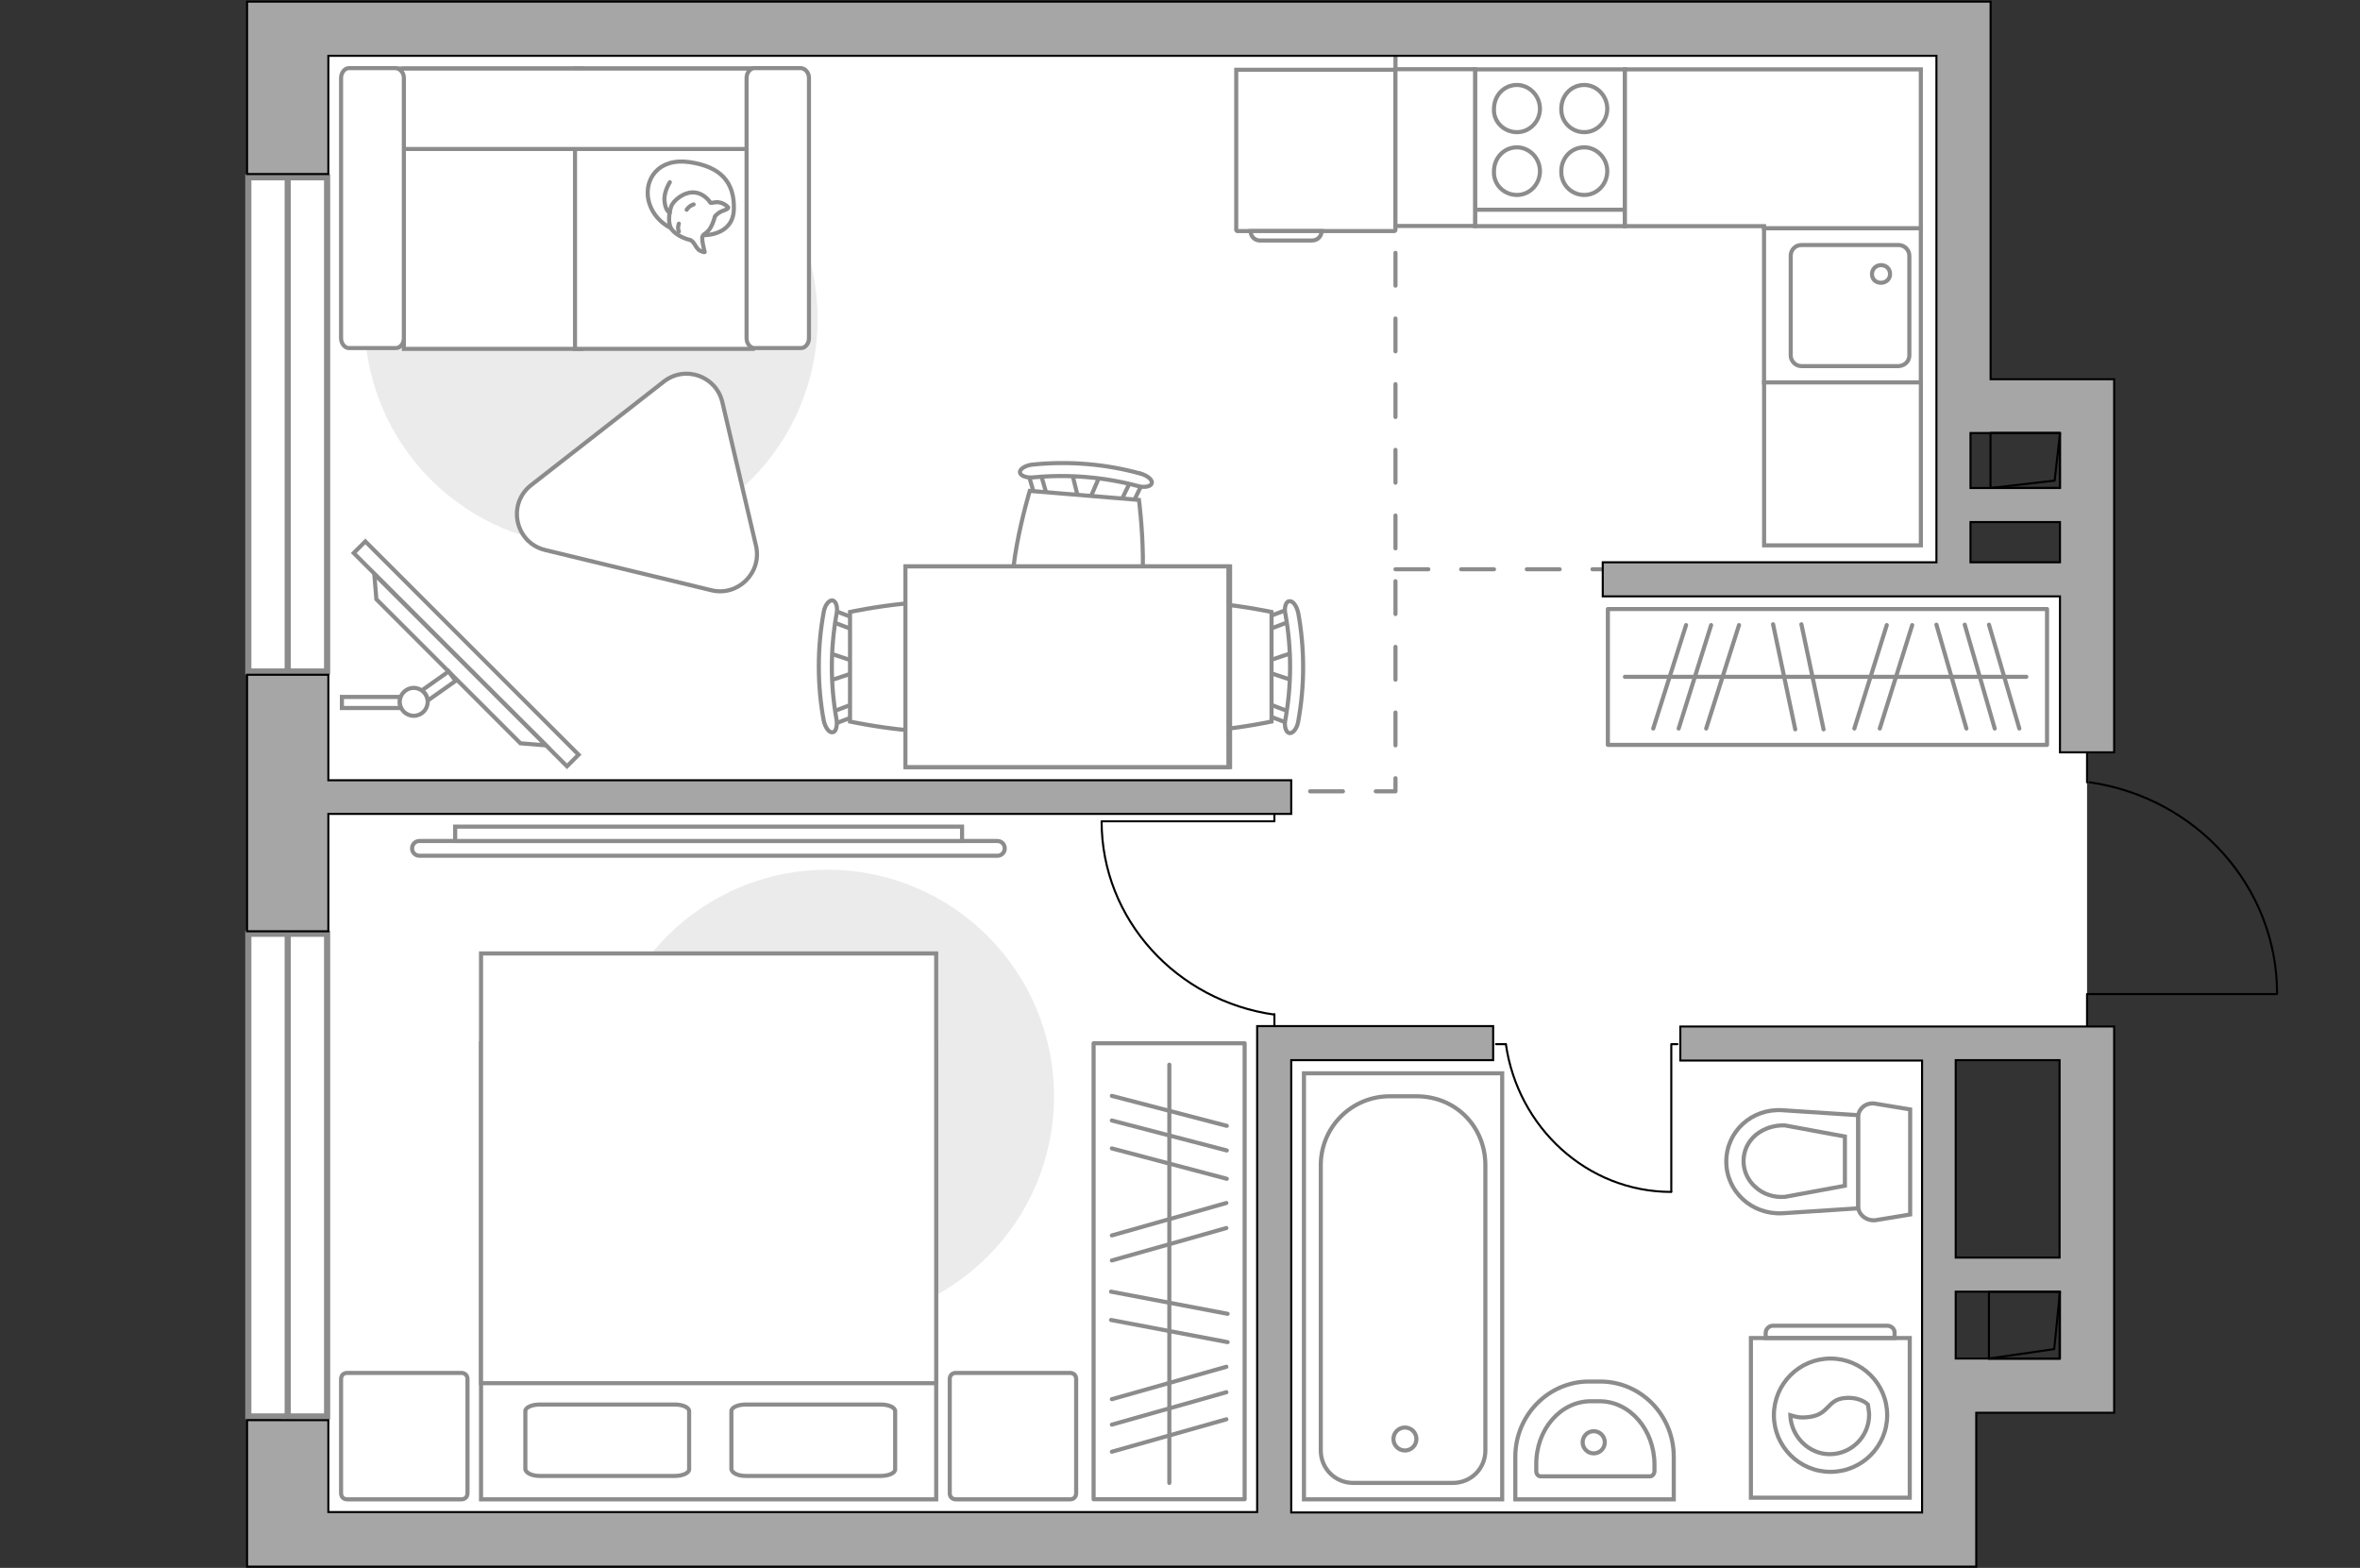 <?xml version="1.0" encoding="utf-8"?>
<!-- Generator: Adobe Illustrator 27.2.0, SVG Export Plug-In . SVG Version: 6.00 Build 0)  -->
<svg version="1.1" xmlns="http://www.w3.org/2000/svg" xmlns:xlink="http://www.w3.org/1999/xlink" x="0px" y="0px"
	 viewBox="0 0 575 382" style="enable-background:new 0 0 575 382;" xml:space="preserve">
<rect x="0" y="0" width="575" height="382" fill="#333333" stroke="none"/>
<style type="text/css">
	.st0{fill:#FFFFFF;}
	.st1{fill:#FFFFFF;stroke:#8C8C8C;stroke-width:1.5;stroke-linecap:round;stroke-miterlimit:10;}
	.st2{fill:none;stroke:#8C8C8C;stroke-linecap:round;stroke-linejoin:round;stroke-miterlimit:10;stroke-dasharray:8;}
	.st3{fill:#A6A6A6;stroke:#000000;stroke-width:0.5;stroke-miterlimit:10;}
	.st4{fill:none;stroke:#000000;stroke-width:0.5;stroke-linecap:round;stroke-linejoin:round;stroke-miterlimit:10;}
	.st5{fill:#FFFFFF;stroke:#8C8C8C;stroke-miterlimit:10;}
	.st6{fill:none;stroke:#8C8C8C;stroke-linecap:round;stroke-linejoin:round;stroke-miterlimit:10;}
	.st7{fill:#EBEBEB;}
	.st8{fill:#FFFFFF;stroke:#8C8C8C;stroke-linecap:round;stroke-linejoin:round;stroke-miterlimit:10;}
	.st9{fill:#FFFFFF;stroke:#8B8B8B;stroke-linecap:round;stroke-linejoin:round;stroke-miterlimit:10;}
	.st10{fill-rule:evenodd;clip-rule:evenodd;fill:#FFFFFF;fill-opacity:0.1;stroke:#8C8C8C;stroke-miterlimit:10;}
</style>
<g id="bg_1_">
	<polygon class="st0" points="506.8,256.9 508.5,250 508.5,183.6 508.5,141.2 477,141.2 477,7 68.5,7 68.5,376.1 472.4,376.1 
		472.4,255.5 	"/>
</g>
<g id="windows_1_">
	<g>
		<rect x="60.5" y="227.5" class="st1" width="19.2" height="117.6"/>
		<line class="st1" x1="70.1" y1="345.1" x2="70.1" y2="227.5"/>
	</g>
	<g>
		<rect x="60.5" y="43.2" class="st1" width="19.2" height="120.4"/>
		<line class="st1" x1="70.1" y1="163.6" x2="70.1" y2="43.2"/>
	</g>
</g>
<g id="plan">
	<polyline class="st2" points="340,13.6 340,192.8 314.6,192.8 	"/>
	<path class="st2" d="M340,138.7c1,0,50.4,0,50.4,0"/>
	<g>
		<polygon class="st3" points="80,198.3 314.6,198.3 314.6,190.1 80,190.1 80,164.4 60.2,164.4 60.2,226.9 80,226.9 		"/>
		<path class="st3" d="M515.1,92.4H485V0.4h-5h-8.2H80h-4.8H60.2v42H80V13.6h391.8v88.8v3.1V137h-81.3v8.3h111.4v38h13.2v-77.7h0
			V92.4z M480.1,137v-9.8h21.8v9.8H480.1z M501.9,118.9h-21.8v-13.4h21.8V118.9z"/>
		<path class="st3" d="M501.9,250.1h-92.5v8.3h58.9v48.1v8.3V331v2.3v35.2H314.6V258.3h49.2v-8.3h-49.2h-7.8h-0.5v118.4H80V346H60.2
			v35.7h15.1H80h388.3H480h1.5v-37.5h33.6v-2.9V331v-80.9h-7.4H501.9z M476.5,258.3h25.3v48.1h-25.3V258.3z M481.5,331h-5v-16.3
			h25.3V331H481.5z"/>
	</g>
	<g>
		<polyline class="st4" points="554.7,242.2 508.5,242.2 508.5,250 		"/>
		<line class="st4" x1="508.5" y1="183.6" x2="508.5" y2="190.6"/>
		<path class="st4" d="M509.1,190.6c25.9,3.7,45.7,25.3,45.7,51.5"/>
	</g>
	<g>
		
			<rect x="484.5" y="314.7" transform="matrix(-1 -1.326864e-10 1.326864e-10 -1 986.395 645.748)" class="st4" width="17.3" height="16.3"/>
		<polyline class="st4" points="501.9,314.7 500.5,328.7 484.5,331 		"/>
	</g>
	<g>
		
			<rect x="485" y="105.6" transform="matrix(-1 -1.318751e-10 1.318751e-10 -1 986.874 224.49)" class="st4" width="16.9" height="13.4"/>
		<polyline class="st4" points="501.9,105.6 500.6,117.1 485,118.9 		"/>
	</g>
	<g>
		<path id="wc_00000073691434612048341270000004577633222377385655_" class="st5" d="M434.9,291.7"/>
		<g id="Group_26_00000169527207435782414300000006100907978953519258_">
			<path id="Vector_130_00000096764673467674589840000013886896401193603003_" class="st5" d="M452.7,293.8v-21.5
				c0-2.2,2-3.8,4.2-3.4l8.5,1.4v25.6l-8.5,1.4C454.7,297.5,452.7,295.9,452.7,293.8z"/>
			<path id="Vector_131_00000055697662708350997630000018204288766733143955_" class="st5" d="M420.6,283c0-7.3,6.2-13,13.7-12.5
				l18.4,1.2v22.7l-18.4,1.2C426.8,296,420.6,290.3,420.6,283z"/>
			<path id="Vector_132_00000125565438642910900250000009501595608107995566_" class="st5" d="M449.5,276.9l-14.6-2.7
				c-2.6-0.1-5.1,0.7-7.1,2.3c-2,1.7-3,4-3,6.4s1.1,4.8,3,6.4c1.9,1.7,4.4,2.5,7.1,2.3l14.6-2.7L449.5,276.9z"/>
		</g>
	</g>
	<g>
		<path id="Vector_134_00000180354893962702646250000005781197361601774468_" class="st5" d="M387.1,336.6h2.8
			c9.9,0,17.9,8.2,17.9,18.3v10.4h-38.6v-10.4C369.2,344.8,377.3,336.6,387.1,336.6z"/>
		<path id="Vector_133_00000043432608304689732520000005136990437423583398_" class="st5" d="M387.6,341.4h2.1
			c7.4,0,13.4,6.9,13.4,15.5v1.5c0,0.7-0.5,1.3-1.1,1.3h-26.6c-0.6,0-1.1-0.5-1.1-1.3v-1.5C374.2,348.3,380.2,341.4,387.6,341.4z"/>
		<circle class="st5" cx="388.3" cy="351.4" r="2.7"/>
	</g>
	<g>
		<g>
			<path id="Vector_135_00000086656657489010793360000004502740623593886859_" class="st5" d="M366,261.5l0,103.8l-48.3,0l0-103.8
				L366,261.5z"/>
			<path id="Vector_136_00000047743978537456869780000004876285006632889496_" class="st5" d="M338.6,267.1h6.5
				c9.7,0,16.8,7.5,16.8,16.8l0,69.5c0,4.4-3.5,7.9-7.9,7.9l-24.3,0c-4.4,0-7.9-3.5-7.9-7.9l0-69.5
				C321.8,274.6,329.3,267.1,338.6,267.1z"/>
		</g>
		<circle class="st5" cx="342.3" cy="350.6" r="2.8"/>
	</g>
	<g>
		<g id="Group_27_00000007411711436762856570000004774720354983843457_">
			<path id="Vector_140_00000135657316820652109790000009494479736625697925_" class="st5" d="M429.8,55.6l0,37.6l38.2,0l0-37.6
				L429.8,55.6z"/>
		</g>
		<path id="Vector_141_00000110460522019597433720000002544819841221411713_" class="st5" d="M465.2,86.6l0-24.3
			c0-1.4-1.2-2.6-2.6-2.6l-23.7,0c-1.5,0-2.6,1.2-2.6,2.6l0,24.3c0,1.4,1.2,2.6,2.6,2.6l23.7,0C464.1,89.1,465.2,88,465.2,86.6z"/>
		<path id="Vector_139_00000029019582067617227170000014554587847816750996_" class="st5" d="M456.1,66.8c0-1.3,1-2.2,2.2-2.2
			c1.3,0,2.2,0.9,2.2,2.2c0,1.2-1,2.1-2.2,2.1C457,68.9,456.1,68,456.1,66.8z"/>
	</g>
	<g>
		<path id="Vector_142_00000136369921065721032060000009449492181494872762_" class="st5" d="M395.9,16.9l-36.5,0v38.2l36.5,0
			L395.9,16.9z"/>
		<g id="Group_28_00000157994237836300092110000016501779640863182494_">
			<g id="Group_29_00000065763366791667643330000007541924786636022186_">
				<path id="Vector_143_00000065772525234888744160000006866107709500734367_" class="st5" d="M369.6,32.2c3.1,0,5.6-2.6,5.6-5.7
					c0-3.2-2.6-5.8-5.6-5.8c-3.2,0-5.6,2.6-5.6,5.8C363.8,29.6,366.4,32.2,369.6,32.2z"/>
				<path id="Vector_144_00000166651268619348314650000005329743759781569210_" class="st5" d="M369.6,47.5c3.1,0,5.6-2.6,5.6-5.8
					c0-3.2-2.6-5.8-5.6-5.8c-3.2,0-5.6,2.6-5.6,5.8C363.8,44.9,366.4,47.5,369.6,47.5z"/>
			</g>
			<g id="Group_30_00000152967665308047187270000008436673937110181781_">
				<path id="Vector_145_00000083065610475662693850000003291247620748047783_" class="st5" d="M386,32.2c3.1,0,5.6-2.6,5.6-5.7
					c0-3.2-2.6-5.8-5.6-5.8c-3.2,0-5.6,2.6-5.6,5.8C380.3,29.6,382.8,32.2,386,32.2z"/>
				<path id="Vector_146_00000169536758736745225100000005710643029417441432_" class="st5" d="M386,47.5c3.1,0,5.6-2.6,5.6-5.8
					c0-3.2-2.6-5.8-5.6-5.8c-3.2,0-5.6,2.6-5.6,5.8C380.3,44.9,382.8,47.5,386,47.5z"/>
			</g>
		</g>
		<path id="Vector_147_00000151517092831608981530000015373126254721337984_" class="st5" d="M359.4,51.1l36.1,0"/>
	</g>
</g>
<g id="furniture_1_">
	<g id="Group_34_00000062166778511863705550000017178850573962877360_">
		<path id="Vector_158_00000150800331842143214870000003639565372260025771_" class="st4" d="M407.2,290.3l0-35.9h1.5"/>
		<path id="Vector_159_00000000918620101868439930000009722652242139874947_" class="st4" d="M364.5,254.4h2.4"/>
		<path id="Vector_160_00000026847132542482234280000008806623927104224156_" class="st4" d="M366.9,254.4c2.9,20.3,19.8,36,40.3,36
			"/>
	</g>
	<g id="Group_34_00000052793926692646134530000018101479402723636131_">
		<path id="Vector_158_00000011742290920102885290000011162132444789248390_" class="st4" d="M268.5,200.1l42,0v-1.8"/>
		<path id="Vector_159_00000033360457597321159030000001164896062644238464_" class="st4" d="M310.5,250v-2.9"/>
		<path id="Vector_160_00000029025977581068951100000004246014659839402412_" class="st4" d="M310.5,247.2
			c-23.7-3.3-42.1-23.1-42.1-47.1"/>
	</g>
	<g>
		<path id="Vector_8_00000058567048543200051650000000731857272975047092_" class="st5" d="M301.5,56.3l38.2,0
			c0.1,0,0.3-0.1,0.3-0.3l0-39l-38.8,0l0,39C301.3,56.2,301.3,56.3,301.5,56.3z"/>
		<path id="Vector_9_00000110453226867897245140000000704609463220842382_" class="st5" d="M322,56.3l-17.3,0c0,1.3,1,2.3,2.3,2.3
			l12.6,0C321,58.6,322,57.6,322,56.3z"/>
	</g>
	
		<rect x="330.6" y="26.3" transform="matrix(-6.658248e-11 1 -1 -6.658248e-11 385.691 -313.743)" class="st5" width="38.2" height="19.4"/>
	<polygon class="st5" points="468,16.9 429.8,16.9 395.9,16.9 395.9,55.1 429.8,55.1 429.8,55.6 468,55.6 	"/>
	
		<rect x="429.1" y="93.9" transform="matrix(-6.660646e-11 1 -1 -6.660646e-11 561.912 -335.934)" class="st5" width="39.7" height="38.2"/>
	
		<rect x="391.7" y="148.3" transform="matrix(-1 -3.128614e-10 3.128614e-10 -1 890.448 329.785)" class="st6" width="107" height="33.1"/>
	<line class="st6" x1="444.3" y1="177.7" x2="438.9" y2="152.1"/>
	<line class="st6" x1="437.4" y1="177.7" x2="432" y2="152.1"/>
	<line class="st6" x1="458" y1="177.5" x2="465.9" y2="152.3"/>
	<line class="st6" x1="451.8" y1="177.5" x2="459.7" y2="152.3"/>
	<line class="st6" x1="409" y1="177.5" x2="416.9" y2="152.3"/>
	<line class="st6" x1="415.7" y1="177.5" x2="423.7" y2="152.3"/>
	<line class="st6" x1="402.8" y1="177.5" x2="410.8" y2="152.3"/>
	<line class="st6" x1="492" y1="177.5" x2="484.6" y2="152.2"/>
	<line class="st6" x1="479.1" y1="177.5" x2="471.8" y2="152.2"/>
	<line class="st6" x1="486" y1="177.5" x2="478.7" y2="152.2"/>
	<line class="st6" x1="493.7" y1="164.9" x2="395.9" y2="164.9"/>
	
		<rect x="229.3" y="291.4" transform="matrix(2.718641e-10 1 -1 2.718641e-10 594.65 24.88)" class="st6" width="111.1" height="36.8"/>
	<line class="st6" x1="270.7" y1="314.7" x2="299.1" y2="320.1"/>
	<line class="st6" x1="270.7" y1="321.6" x2="299.1" y2="327"/>
	<line class="st6" x1="270.9" y1="301" x2="298.8" y2="293.1"/>
	<line class="st6" x1="270.9" y1="307.1" x2="298.8" y2="299.2"/>
	<line class="st6" x1="270.9" y1="340.9" x2="298.8" y2="333"/>
	<line class="st6" x1="270.9" y1="347.1" x2="298.8" y2="339.2"/>
	<line class="st6" x1="270.9" y1="353.7" x2="298.8" y2="345.8"/>
	<line class="st6" x1="270.9" y1="267" x2="298.9" y2="274.3"/>
	<line class="st6" x1="270.9" y1="279.8" x2="298.9" y2="287.2"/>
	<line class="st6" x1="270.9" y1="273" x2="298.9" y2="280.3"/>
	<line class="st6" x1="284.9" y1="259.4" x2="284.9" y2="361.3"/>
	<path id="Vector_00000007400297262107444480000007017429237315931312_" class="st7" d="M146.4,267.1c0-30.5,24.7-55.2,55.2-55.2
		s55.2,24.7,55.2,55.2c0,30.5-24.7,55.2-55.2,55.2S146.4,297.6,146.4,267.1z"/>
	<g>
		<path id="Vector_98_00000146458073115296141510000001517343755321280132_" class="st5" d="M228.1,254.2H117.2v111.1h110.9V254.2z"
			/>
		<path id="Vector_99_00000051366323845416809970000015248918239403283622_" class="st5" d="M117.2,232.3h110.9V337h-97.8h-13.1
			v-14.2V232.3z"/>
		<path id="Vector_100_00000067229561386749511050000010551684711957461394_" class="st6" d="M181.7,359.6h32.9
			c1.9,0,3.5-0.7,3.5-1.6v-14.2c0-0.9-1.6-1.6-3.5-1.6h-32.9c-1.9,0-3.5,0.7-3.5,1.6v14.2C178.4,358.9,179.8,359.6,181.7,359.6z"/>
		<path id="Vector_101_00000168102202339214433410000012627821504163910042_" class="st6" d="M131.5,359.6h32.9
			c1.9,0,3.5-0.7,3.5-1.6v-14.2c0-0.9-1.6-1.6-3.5-1.6h-32.9c-1.9,0-3.5,0.7-3.5,1.6v14.2C128.2,358.9,129.6,359.6,131.5,359.6z"/>
	</g>
	<path id="Vector_5_00000170970946794075995230000007433840347112132275_" class="st8" d="M83.1,336v27.8c0,0.9,0.6,1.5,1.5,1.5
		h27.8c0.9,0,1.5-0.6,1.5-1.5V336c0-0.9-0.6-1.5-1.5-1.5H84.6C83.7,334.5,83.1,335.1,83.1,336z"/>
	<path id="Vector_5_00000005962683848572519350000013756685888112507839_" class="st8" d="M231.4,336v27.8c0,0.9,0.6,1.5,1.5,1.5
		h27.8c0.9,0,1.5-0.6,1.5-1.5V336c0-0.9-0.6-1.5-1.5-1.5h-27.8C232,334.5,231.4,335.1,231.4,336z"/>
	<g>
		<path class="st5" d="M102.2,204.9c-1,0-1.8,0.8-1.8,1.8c0,1,0.8,1.8,1.8,1.8l140.8,0c1,0,1.8-0.8,1.8-1.8s-0.8-1.8-1.8-1.8
			L102.2,204.9z"/>
		<rect x="110.9" y="201.4" class="st5" width="123.5" height="3.5"/>
	</g>
	<path id="Vector_00000049906047308517883940000012384661667678958268_" class="st7" d="M88.8,77.7c0-30.5,24.7-55.2,55.2-55.2
		s55.2,24.7,55.2,55.2S174.6,133,144,133S88.8,108.3,88.8,77.7z"/>
	<g>
		<path id="Vector_55_00000040574848443688756120000007510186081529873072_" class="st5" d="M98.4,16.7h43.3v68.3H98.4V16.7z"/>
		<path id="Vector_56_00000143583617036348903260000005848201863727898011_" class="st5" d="M140.1,16.7h43.3v68.3h-43.3V16.7z"/>
		<path id="Vector_57_00000152244174599675651310000011457572947312743085_" class="st5" d="M90.7,36.3l-4.1-19.6h102.8v19.6H90.7z"
			/>
		<path id="Vector_58_00000153673032163537641820000004986564194062362558_" class="st5" d="M98.4,19v63.4c0,1.3-0.9,2.4-1.9,2.4H85
			c-1,0-1.9-1.1-1.9-2.4V19c0-1.3,0.9-2.4,1.9-2.4h11.4C97.5,16.7,98.4,17.7,98.4,19z"/>
		<path id="Vector_59_00000109016382412962630540000006945288220834620842_" class="st5" d="M197.1,19v63.4c0,1.3-0.9,2.4-1.9,2.4
			h-11.4c-1,0-1.9-1.1-1.9-2.4V19c0-1.3,0.9-2.4,1.9-2.4h11.4C196.2,16.7,197.1,17.7,197.1,19z"/>
		<g>
			<path class="st8" d="M171.3,57.3c0,0,7.3,0.3,7.5-6.3s-3.2-10.4-10.8-11.5c-7.6-1.1-11.1,4.2-10,9.3
				C159.2,53.9,164.1,57.3,171.3,57.3z"/>
			<path class="st8" d="M174.2,52.7c0,0,0.8-1,2.1-1.4c1.4-0.5,1.1-0.8,1.1-0.8s-1.3-1.5-3.2-1.2c-1.1,0.2-1.1,0.1-1.1,0.1
				s-1.3-2.2-3.8-2.5c-2.5-0.3-5.3,1.9-5.8,3.5c-0.5,1.6-0.8,4,0.1,5.4c0.9,1.3,3,2.3,4.3,2.6c1.3,0.2,1.5,2.1,2.7,2.7
				c1.1,0.5,1.1,0.3,1.1,0.3s-0.9-3.3-0.5-3.9C171.5,56.7,173,57.1,174.2,52.7z"/>
			<path class="st8" d="M167.3,51.1c0,0,0.5-0.9,1.7-1.3"/>
			<path class="st8" d="M165.4,54.5c0,0-0.4,1,0,1.9"/>
			<path class="st6" d="M163.2,51.8c0,0-1.1-0.3-1.3-2.9c-0.2-2.2,1.3-4.5,1.3-4.5"/>
		</g>
	</g>
	<g>
		
			<rect x="76.8" y="157.3" transform="matrix(0.707 0.707 -0.707 0.707 145.923 -33.597)" class="st5" width="73.5" height="4"/>
		<polygon class="st5" points="126.8,181.1 91.7,146 91.2,139.9 133,181.6 		"/>
		<g>
			<path class="st5" d="M97.4,171c0,0.6,0.1,1.1,0.4,1.5H83.3v-2.7h14.3C97.5,170.2,97.4,170.6,97.4,171z"/>
			<path class="st5" d="M104.2,170.7c-0.1-1-0.6-1.9-1.4-2.5l6.5-4.6l1.7,2.3L104.2,170.7z"/>
		</g>
		<circle class="st5" cx="100.8" cy="171" r="3.4"/>
	</g>
	<path class="st9" d="M184.2,133L176,98c-1.5-6.4-9.1-9.1-14.3-5l-32.3,25.2c-5.9,4.6-3.9,14,3.4,15.8l40.5,9.8
		C179.8,145.4,185.7,139.5,184.2,133z"/>
	<g>
		<g id="Group_2_00000063624423674108130900000015559408356649971647_">
			<g id="Group_3_00000066477915833175541470000017253368499689738394_">
				<path id="Vector_10_00000079480200146722281910000010794831250481031325_" class="st5" d="M201.7,166l7.5-2.5v-2l-7.5-2.5V166z"
					/>
			</g>
			<g id="Group_4_00000172439844641277808950000016296761658232437931_">
				<path id="Vector_11_00000071553344568245154670000012005356703787081895_" class="st5" d="M208.9,151.9c0-0.7-0.4-1.3-0.8-1.3
					l-6-2.3c-0.6-0.2-1.1,0.2-1.3,1c-0.1,0.8,0.2,1.6,0.7,1.7l6,2.3c0.6,0.2,1.1-0.2,1.3-1C208.9,152.1,208.9,152.1,208.9,151.9z"/>
			</g>
			<g id="Group_5_00000172413703081274764580000014473764254587000227_">
				<path id="Vector_12_00000106829097171715245250000000222080767408796802_" class="st5" d="M208.9,173c0-0.1,0-0.2,0-0.4
					c-0.1-0.8-0.7-1.3-1.3-1l-6,2.3c-0.6,0.2-0.9,1-0.7,1.9c0.1,0.8,0.7,1.3,1.3,1l6-2.3C208.5,174.3,208.9,173.7,208.9,173z"/>
			</g>
			<path id="Vector_13_00000154403034757660861580000005670114534642877872_" class="st5" d="M238.3,175.8c4.7-4.7,4.7-22,0-26.7
				c-5.5-5.5-31.2,0-31.2,0v26.7C207.1,175.8,232.8,181.3,238.3,175.8z"/>
			<path id="Vector_14_00000092434015893042491750000012788386286139511227_" class="st5" d="M203.8,175.2c-1.5-8.4-1.5-17,0-25.5
				c0.4-1.7-0.1-3.2-0.9-3.4c-0.8-0.2-1.9,1-2.2,2.8c-1.6,8.7-1.6,17.8,0,26.5c0.4,1.7,1.3,3,2.2,2.8
				C203.6,178.4,204.1,176.9,203.8,175.2z"/>
		</g>
		<g id="Group_2_00000177469606555911253790000004330307541712723894_">
			<g id="Group_3_00000032608484607863114240000016734250767153631911_">
				<path id="Vector_10_00000018921378603562802450000006069584925747688100_" class="st5" d="M315.3,158.9l-7.5,2.5v2l7.5,2.5
					V158.9z"/>
			</g>
			<g id="Group_4_00000063604862425260829470000018214148849825185706_">
				<path id="Vector_11_00000111176713635503832890000006861236938136469148_" class="st5" d="M308,173c0,0.7,0.4,1.3,0.8,1.3l6,2.3
					c0.6,0.2,1.1-0.2,1.3-1c0.1-0.8-0.2-1.6-0.7-1.7l-6-2.3c-0.6-0.2-1.1,0.2-1.3,1C308,172.8,308,172.9,308,173z"/>
			</g>
			<g id="Group_5_00000067951044198257398140000016559667236792726168_">
				<path id="Vector_12_00000000191070598946824600000008862678331013544350_" class="st5" d="M308,151.9c0,0.1,0,0.2,0,0.4
					c0.1,0.8,0.7,1.3,1.3,1l6-2.3c0.6-0.2,0.9-1,0.7-1.9c-0.1-0.8-0.7-1.3-1.3-1l-6,2.3C308.4,150.6,308,151.2,308,151.9z"/>
			</g>
			<path id="Vector_13_00000102541252819055959650000016033824590217910675_" class="st5" d="M278.6,149.1c-4.7,4.7-4.7,22,0,26.7
				c5.5,5.5,31.2,0,31.2,0v-26.7C309.8,149.1,284.1,143.6,278.6,149.1z"/>
			<path id="Vector_14_00000128450378198990308160000018252027281053841563_" class="st5" d="M313.2,149.7c1.5,8.4,1.5,17,0,25.5
				c-0.4,1.7,0.1,3.2,0.9,3.4c0.8,0.2,1.9-1,2.2-2.8c1.6-8.7,1.6-17.8,0-26.5c-0.4-1.7-1.3-3-2.2-2.8
				C313.3,146.5,312.8,148.1,313.2,149.7z"/>
		</g>
		<g id="Group_2_00000052801011295886911770000014255563952650014860_">
			<g id="Group_3_00000024711432264434448920000009750651029284039311_">
				<path id="Vector_10_00000114762851290097153590000018343394151865082026_" class="st5" d="M261.1,114.9l1.9,7.7l2,0.2l3.1-7.2
					L261.1,114.9z"/>
			</g>
			<g id="Group_4_00000152248804573956147140000007097592020421283251_">
				<path id="Vector_11_00000118394267173501578100000011786005277139657856_" class="st5" d="M274.6,123.3c0.7,0.1,1.3-0.3,1.4-0.7
					l2.8-5.8c0.3-0.6-0.1-1.1-0.9-1.4c-0.8-0.2-1.7,0.1-1.8,0.5l-2.8,5.8c-0.3,0.6,0.1,1.1,0.9,1.4
					C274.3,123.3,274.4,123.3,274.6,123.3z"/>
			</g>
			<g id="Group_5_00000033329168093363651070000006787740415296001433_">
				<path id="Vector_12_00000115485427297796967210000012094646444871443118_" class="st5" d="M253.5,121.6c0.1,0,0.2,0,0.4,0
					c0.8-0.1,1.3-0.6,1.1-1.2l-1.8-6.2c-0.2-0.6-1-1-1.8-0.8c-0.8,0.1-1.3,0.6-1.1,1.2l1.8,6.2C252.3,121.1,252.8,121.5,253.5,121.6
					z"/>
			</g>
			<path id="Vector_13_00000032616636008591607270000011942692720251267500_" class="st5" d="M248.3,150.7
				c4.3,5.1,21.5,6.5,26.6,2.2c6-5.1,2.6-31.1,2.6-31.1l-26.6-2.2C250.9,119.6,243.3,144.7,248.3,150.7z"/>
			<path id="Vector_14_00000158711838598168252500000007820997388653600914_" class="st5" d="M251.8,116.3
				c8.5-0.8,17.1-0.1,25.4,2.1c1.7,0.5,3.2,0.1,3.4-0.6c0.3-0.8-0.9-1.9-2.7-2.4c-8.6-2.4-17.6-3.1-26.4-2.2c-1.7,0.2-3.1,1.1-3,1.9
				C248.6,115.9,250.1,116.5,251.8,116.3z"/>
		</g>
		<g>
			<path id="Vector_35_00000084488508285581747160000010521335040066858635_" class="st5" d="M299.7,186.9V138h-79v39.5v9.4H299.7z"
				/>
			<path class="st5" d="M299.3,138v48.9h-78.7V138H299.3z"/>
		</g>
	</g>
	<g>
		<g>
			<path class="st5" d="M465.3,326l-38.7,0l0,38.9l38.7,0L465.3,326z"/>
			<path class="st10" d="M459.8,323l-27.8,0c-1,0-1.8,0.8-1.8,1.8v1.2l31.4,0v-1.2C461.7,323.8,460.8,323,459.8,323z"/>
		</g>
		<circle class="st5" cx="446" cy="344.8" r="13.8"/>
		<path class="st5" d="M449.7,340.6c-4.8,0.3-3.8,4.3-9.5,4.7c-1.8,0.2-3-0.2-4-0.5c0.2,5.2,4.5,9.5,9.6,9.5c5.3,0,9.6-4.3,9.6-9.6
			c0-0.8-0.2-1.7-0.3-2.5C454.2,341.3,452.2,340.4,449.7,340.6z"/>
	</g>
</g>
<g id="points">
	<path id="h" class="st3" d="M409.7,206.9"/>
	<path id="s" class="st3" d="M403.7,310.5"/>
	<path id="k" class="st3" d="M391.1,91.2"/>
	<path id="r1" class="st3" d="M221.4,98.3"/>
	<path id="r2" class="st3" d="M188.1,280.5"/>
</g>
</svg>
